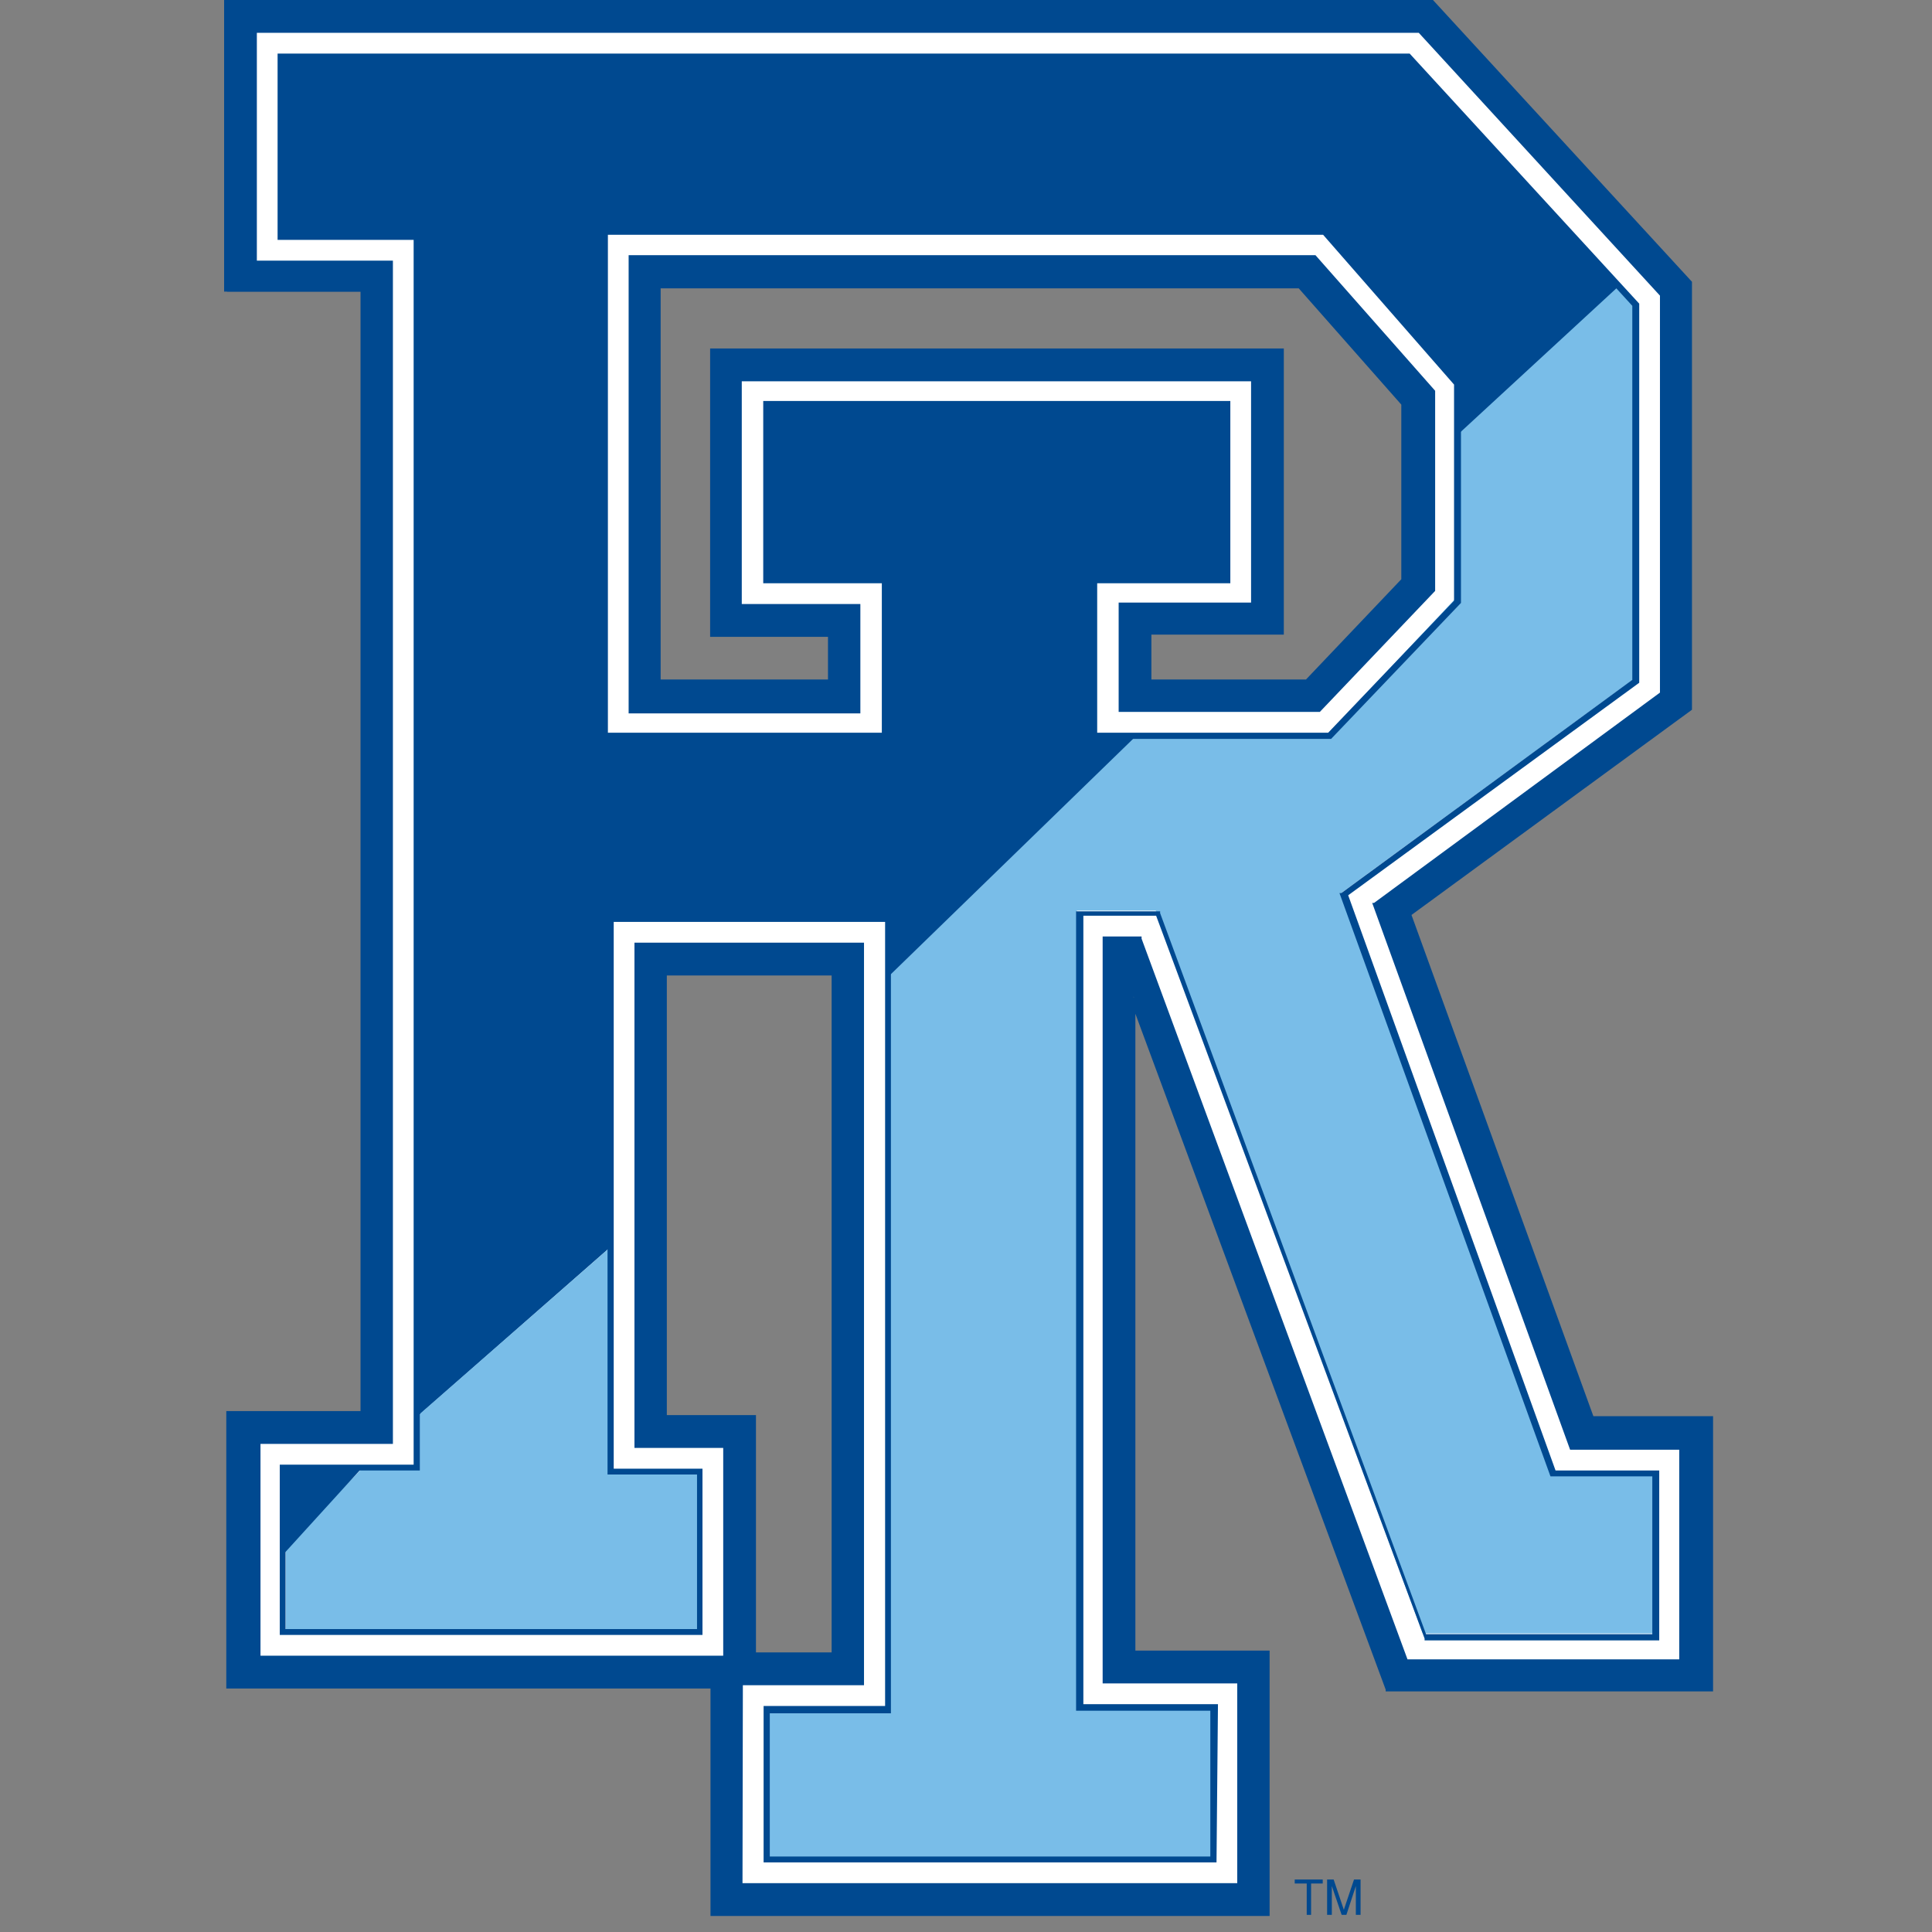 <?xml version="1.0" encoding="UTF-8" standalone="no"?>
<svg width="250px" height="250px" viewBox="0 0 250 250" version="1.1" xmlns="http://www.w3.org/2000/svg" xmlns:xlink="http://www.w3.org/1999/xlink">
    <rect x="0" y="0" width="250" height="250" fill="#808080" stroke="none"/>
    <!-- Generator: Sketch 47.1 (45422) - http://www.bohemiancoding.com/sketch -->
    <title>RI</title>
    <desc>Created with Sketch.</desc>
    <defs></defs>
    <g id="Page-1" stroke="none" stroke-width="1" fill="none" fill-rule="evenodd">
        <g id="RI" fill-rule="nonzero">
            <g id="Group-2" transform="translate(29, 0)">
                <polyline id="Shape" fill="#004990" points="140.09 243.726 138.536 243.726 138.536 243.208 142.161 243.208 142.161 243.726 140.655 243.726 140.655 247.783 140.09 247.783 140.09 243.726"></polyline>
                <polyline id="Shape" fill="#004990" points="144.609 247.783 143.338 244.057 143.338 247.783 142.726 247.783 142.726 243.208 143.573 243.208 144.891 247.123 146.209 243.208 147.057 243.208 147.057 247.783 146.445 247.783 146.445 244.057 145.221 247.783 144.609 247.783"></polyline>
                <path d="M63.313,247.547 L63.313,218.113 L0.659,218.113 L0.659,183.019 L18.029,183.019 L18.029,37.736 L0.377,37.736 L0.377,0.377 L156.236,0.377 L189.658,36.745 L189.658,91.651 L153.129,118.349 L176.666,183.726 L192.011,183.726 L192.011,218.585 L150.634,218.585 L117.683,128.962 L117.683,213.868 L135.053,213.868 L135.053,247.453 L63.313,247.453 L63.313,247.547 Z M78.989,214.151 L78.989,125.849 L56.911,125.849 L56.911,183.538 L68.444,183.538 L68.444,214.245 L78.989,214.151 Z M140.184,88.208 L152.752,75 L152.752,52.217 L139.242,36.887 L56.158,36.887 L56.158,88.302 L78.565,88.302 L78.565,82.028 L63.266,82.028 L63.266,45.472 L136.748,45.472 L136.748,81.745 L119.613,81.745 L119.613,88.302 L140.184,88.208 Z" id="Shape" fill="#004990"></path>
                <g id="Group" fill="#004990">
                    <path d="M140.325,88.679 L119.236,88.679 L119.236,81.368 L136.512,81.368 L136.512,45.896 L63.643,45.896 L63.643,81.651 L78.989,81.651 L78.989,88.679 L55.782,88.679 L55.782,36.509 L139.431,36.509 L153.082,52.075 L153.082,75.472 L140.325,88.679 Z M119.99,87.925 L139.996,87.925 L152.329,74.953 L152.329,52.358 L139.054,37.311 L56.488,37.311 L56.488,87.925 L78.141,87.925 L78.141,82.406 L62.89,82.406 L62.89,45.094 L137.124,45.094 L137.124,82.123 L119.99,82.123 L119.99,87.925 Z" id="Shape"></path>
                    <path d="M79.365,214.623 L68.068,214.623 L68.068,183.962 L56.488,183.962 L56.488,125.472 L79.318,125.472 L79.365,214.623 Z M68.821,213.821 L78.612,213.821 L78.612,126.226 L57.288,126.226 L57.288,183.113 L68.821,183.113 L68.821,213.821 Z" id="Shape"></path>
                    <path d="M135.288,247.925 L62.937,247.925 L62.937,218.491 L0.282,218.491 L0.282,182.594 L17.652,182.594 L17.652,37.736 L0,37.736 L0,0 L156.424,0 L156.424,0 L189.94,36.462 L189.94,91.84 L189.94,91.84 L153.647,118.396 L177.183,183.255 L192.67,183.255 L192.67,218.868 L150.305,218.868 L150.305,218.632 L117.918,131.179 L117.918,213.585 L135.288,213.585 L135.288,247.925 Z M63.69,247.17 L134.535,247.17 L134.535,214.151 L117.118,214.151 L117.118,129.057 L117.871,129.057 L150.822,218.349 L191.823,218.349 L191.823,183.962 L176.571,183.962 L152.705,117.925 L152.941,117.925 L189.281,91.368 L189.281,36.887 L156.095,0.755 L0.753,0.755 L0.753,37.17 L18.406,37.17 L18.406,183.396 L1.036,183.396 L1.036,217.736 L63.69,217.736 L63.69,247.17 Z" id="Shape"></path>
                </g>
                <path d="M66.75,244.104 L66.75,217.689 L82.425,217.689 L82.425,122.358 L53.475,122.358 L53.475,186.981 L65.008,186.981 L65.008,214.623 L4.142,214.623 L4.142,186.321 L21.465,186.321 L21.465,34.104 L3.813,34.104 L3.813,3.868 L154.73,3.868 L186.174,38.066 L186.174,89.953 L149.034,117.123 L174.406,187.217 L188.763,187.217 L188.763,215.189 L152.988,215.189 L118.436,121.557 L114.058,121.557 L114.058,217.406 L131.475,217.406 L131.475,244.104 L66.75,244.104 L66.75,244.104 Z M141.643,91.745 L156.142,76.509 L156.142,50.896 L140.796,33.443 L52.722,33.443 L52.722,91.745 L82.049,91.745 L82.049,78.538 L66.703,78.538 L66.703,48.962 L133.264,48.962 L133.264,78.302 L116.13,78.302 L116.13,91.745 L141.643,91.745 Z" id="Shape" fill="#FFFFFF"></path>
                <path d="M141.784,92.123 L115.753,92.123 L115.753,77.972 L132.888,77.972 L132.888,49.34 L66.985,49.34 L66.985,78.16 L82.331,78.16 L82.331,92.311 L52.345,92.311 L52.345,33.019 L141.22,33.019 L141.22,33.019 L156.707,50.566 L156.707,76.462 L141.784,92.123 Z M116.553,91.368 L141.455,91.368 L155.577,76.321 L155.577,51.038 L140.655,33.821 L53.099,33.821 L53.099,91.368 L81.672,91.368 L81.672,78.915 L66.326,78.915 L66.326,48.585 L133.688,48.585 L133.688,78.679 L116.553,78.679 L116.553,91.368 Z" id="Shape" fill="#004990"></path>
                <path d="M131.805,244.481 L66.373,244.481 L66.373,217.311 L82.049,217.311 L82.049,122.642 L53.805,122.642 L53.805,186.604 L65.338,186.604 L65.338,214.906 L3.719,214.906 L3.719,186.085 L21.089,186.085 L21.089,34.481 L3.436,34.481 L3.436,3.443 L154.918,3.443 L154.918,3.443 L186.598,37.736 L186.598,90.094 L186.598,90.094 L149.646,117.123 L174.689,186.792 L189.14,186.792 L189.14,215.519 L152.705,215.519 L152.705,215.236 L118.201,121.934 L114.435,121.934 L114.435,216.981 L131.805,216.981 L131.805,244.481 Z M67.079,243.679 L131.099,243.679 L131.099,217.83 L113.682,217.83 L113.682,121.179 L118.719,121.179 L118.719,121.462 L153.129,214.717 L188.293,214.717 L188.293,187.594 L174.171,187.594 L148.563,116.84 L148.798,116.84 L185.798,89.623 L185.798,38.255 L154.588,4.245 L4.237,4.245 L4.237,33.726 L21.842,33.726 L21.842,186.84 L4.707,186.84 L4.707,214.245 L64.584,214.245 L64.584,187.358 L53.099,187.358 L53.099,121.981 L82.802,121.981 L82.802,218.066 L67.126,218.066 L67.079,243.679 Z" id="Shape" fill="#004990"></path>
                <polyline id="Shape" fill="#004990" points="24.949 183.349 49.992 161.368 49.992 118.868 86.05 118.868 86.05 126.557 117.918 95.425 112.552 95.425 112.552 74.528 129.922 74.528 129.922 52.358 70.092 52.358 70.092 74.953 85.438 74.953 85.438 95.425 49.097 95.425 49.097 29.953 142.349 29.953 159.625 49.575 159.625 56.462 180.431 37.264 153.223 7.264 7.438 7.264 7.438 30.33 25.184 30.33 24.949 183.349"></polyline>
                <polyline id="Shape" fill="#79BDE8" points="69.904 220.849 85.767 220.849 85.767 126.557 118.248 95 142.82 95 159.201 77.594 159.39 56.462 180.667 36.84 182.456 39.151 182.456 87.83 144.609 115.519 171.723 190.377 184.998 190.377 184.998 211.368 155.106 211.368 120.554 117.83 110.34 117.83 110.34 220.613 127.71 220.613 127.71 240.33 69.904 240.33 69.904 220.849"></polyline>
                <polyline id="Shape" fill="#79BDE8" points="49.992 161.368 25.42 182.877 25.42 189.623 18.217 189.623 8.002 200.283 8.002 210.896 61.76 210.896 61.76 190.142 50.227 190.142 49.992 161.368"></polyline>
                <polyline id="Shape" fill="#79BDE8" points="24.949 183.349 27.632 181.038 27.632 191.651 24.808 191.651 24.949 183.349"></polyline>
                <path d="M143.244,95.613 L112.317,95.613 L112.317,74.434 L129.451,74.434 L129.451,52.783 L70.61,52.783 L70.61,74.717 L85.909,74.717 L85.909,95.613 L48.862,95.613 L48.862,29.575 L142.538,29.575 L142.538,29.575 L160.049,49.434 L160.049,78.019 L160.049,78.019 L143.244,95.613 Z M112.976,94.811 L142.867,94.811 L159.154,77.736 L159.154,49.764 L142.208,30.377 L49.662,30.377 L49.662,94.811 L85.108,94.811 L85.108,75.472 L69.762,75.472 L69.762,51.887 L130.204,51.887 L130.204,75.472 L112.976,75.472 L112.976,94.811 Z" id="Shape" fill="#004990"></path>
                <path d="M128.416,240.991 L69.81,240.991 L69.81,220.755 L85.532,220.755 L85.532,119.292 L50.415,119.292 L50.415,190.047 L61.901,190.047 L61.901,211.557 L7.202,211.557 L7.202,189.528 L24.525,189.528 L24.525,31.038 L6.92,31.038 L6.92,6.934 L153.411,6.934 L153.411,6.934 L183.115,39.292 L183.115,88.349 L183.115,88.349 L145.456,115.849 L172.288,190.283 L185.704,190.283 L185.704,212.264 L155.341,212.264 L155.341,212.028 L120.601,118.491 L111.187,118.491 L111.187,220.519 L128.604,220.519 L128.416,240.991 Z M70.61,240.236 L127.615,240.236 L127.615,221.368 L110.245,221.368 L110.245,117.925 L121.119,117.925 L121.119,118.16 L155.53,211.462 L184.809,211.462 L184.809,191.038 L171.629,191.038 L144.326,115.566 L144.562,115.566 L182.22,87.972 L182.22,39.575 L153.082,7.689 L7.673,7.689 L7.673,30.236 L25.325,30.236 L25.325,190.283 L7.955,190.283 L7.955,210.802 L61.195,210.802 L61.195,190.802 L49.615,190.802 L49.615,118.538 L86.285,118.538 L86.285,221.698 L70.61,221.698 L70.61,240.236 Z" id="Shape" fill="#004990"></path>
                <polyline id="Shape" fill="#004990" points="7.673 190 17.794 190 7.532 201.274 7.673 190"></polyline>
            </g>
        </g>
    </g>
</svg>